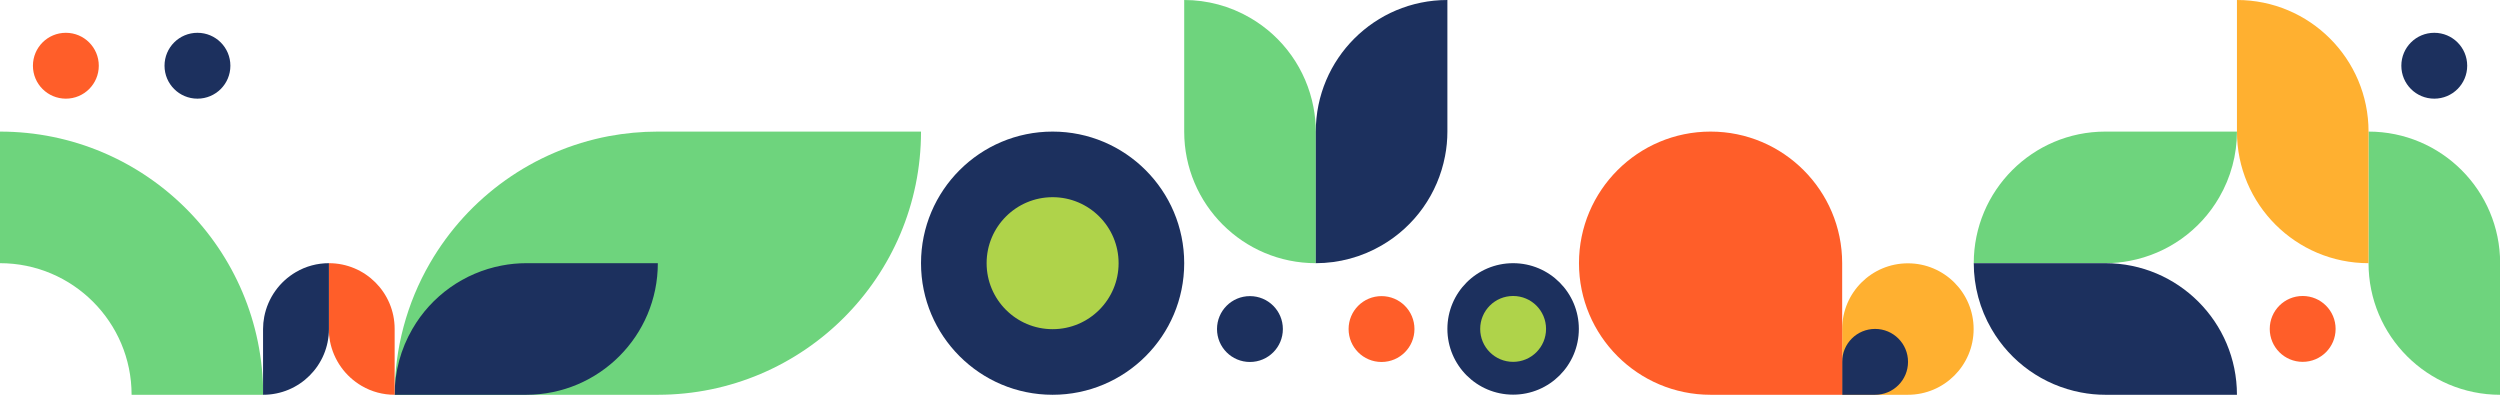 <?xml version="1.0" encoding="UTF-8"?>
<svg xmlns="http://www.w3.org/2000/svg" version="1.1" viewBox="0 0 1920.7 303.3">
  <defs>
    <style>
      .cls-1 {
        fill: #6ed47d;
      }

      .cls-2 {
        fill: #ffb030;
      }

      .cls-3 {
        fill: #1c305e;
      }

      .cls-4 {
        fill: #afd34a;
      }

      .cls-5 {
        fill: #ff5e29;
      }
    </style>
  </defs>
  <!-- Generator: Adobe Illustrator 28.7.3, SVG Export Plug-In . SVG Version: 1.2.0 Build 164)  -->
  <g>
    <g id="Layer_1">
      <g id="Group_734">
        <g id="Group_450">
          <path id="Path_678" class="cls-2" d="M1465.8,303.3c27.9,0,50.5-22.6,50.5-50.5,0-27.9-22.6-50.5-50.5-50.5-27.9,0-50.5,22.6-50.5,50.5,0,0,0,0,0,0v50.5h50.5Z"/>
          <path id="Path_679" class="cls-3" d="M1440.6,303.3c14,0,25.3-11.3,25.3-25.3s-11.3-25.3-25.3-25.3-25.3,11.3-25.3,25.3v25.3h25.3Z"/>
        </g>
        <path id="Path_680" class="cls-5" d="M1415.3,202.2c0-55.8-45.3-101.1-101.1-101.1-55.8,0-101.1,45.3-101.1,101.1,0,55.8,45.3,101.1,101.1,101.1h101.1v-101.1Z"/>
        <g id="Group_451">
          <g id="Group_476">
            <path id="Path_681" class="cls-3" d="M1112,252.7c0-27.9,22.6-50.5,50.5-50.5s50.5,22.6,50.5,50.5c0,27.9-22.6,50.5-50.5,50.5-27.9,0-50.5-22.6-50.5-50.5"/>
            <path id="Path_682" class="cls-4" d="M1137.2,252.7c0-14,11.3-25.3,25.3-25.3s25.3,11.3,25.3,25.3c0,14-11.3,25.3-25.3,25.3h0c-14,0-25.3-11.3-25.3-25.3"/>
          </g>
        </g>
        <g id="Group_448">
          <path id="Path_1227" class="cls-1" d="M707.6,101.1c0,111.6-90.5,202.1-202.1,202.2h-202.3c0-35.5,9.3-70.4,27.1-101.1,29.5-51,79.6-86.6,137.4-97.6,12.4-2.3,25-3.5,37.6-3.5h202.2Z"/>
          <path id="Path_1228" class="cls-3" d="M505.4,202.2c0,55.8-45.2,101.1-101.1,101.1h-101.1c0-17.7,4.7-35.2,13.6-50.5,14.7-25.5,39.8-43.3,68.7-48.8,6.2-1.2,12.5-1.8,18.8-1.8h101.1Z"/>
        </g>
        <g id="Group_477">
          <path id="Path_1231" class="cls-1" d="M0,202.2c55.8,0,101.1,45.3,101.1,101.1h0s101.1,0,101.1,0C202.2,191.6,111.7,101.1,0,101.1v101.1Z"/>
          <g id="Group_729">
            <path id="Path_684" class="cls-5" d="M25.3,50.5c0,14,11.3,25.3,25.3,25.3,14,0,25.3-11.3,25.3-25.3,0-14-11.3-25.3-25.3-25.3-14,0-25.3,11.3-25.3,25.3s0,0,0,0"/>
            <path id="Path_685" class="cls-3" d="M126.4,50.5c0,14,11.3,25.3,25.3,25.3s25.3-11.3,25.3-25.3-11.3-25.3-25.3-25.3c-14,0-25.3,11.3-25.3,25.3,0,0,0,0,0,0"/>
          </g>
        </g>
        <g id="Group_507">
          <path id="Path_684-2" class="cls-5" d="M1743.8,252.7c0,14,11.3,25.3,25.3,25.3,14,0,25.3-11.3,25.3-25.3,0-14-11.3-25.3-25.3-25.3-14,0-25.3,11.3-25.3,25.3,0,0,0,0,0,0"/>
          <path id="Path_685-2" class="cls-3" d="M1844.9,50.5c0,14,11.3,25.3,25.3,25.3s25.3-11.3,25.3-25.3-11.3-25.3-25.3-25.3c-14,0-25.3,11.3-25.3,25.3,0,0,0,0,0,0"/>
          <path id="Path_686" class="cls-1" d="M1819.7,101.1c55.8,0,101.1,45.2,101.1,101.1v101.1c-55.8,0-101.1-45.2-101.1-101.1,0,0,0,0,0,0v-101.1Z"/>
          <path id="Path_687" class="cls-2" d="M1718.6,0c55.8,0,101.1,45.2,101.1,101.1v101.1c-55.8,0-101.1-45.2-101.1-101.1,0,0,0,0,0,0V0Z"/>
        </g>
        <g id="Group_512">
          <path id="Path_1229" class="cls-1" d="M1516.4,202.2c0-55.8,45.2-101.1,101.1-101.1h101.1c0,17.7-4.7,35.2-13.6,50.5-14.7,25.5-39.8,43.3-68.7,48.8-6.2,1.2-12.5,1.8-18.8,1.8h-101.1Z"/>
          <path id="Path_1230" class="cls-3" d="M1718.6,303.3c0-55.8-45.2-101.1-101.1-101.1h-101.1c0,17.7,4.7,35.2,13.6,50.5,14.7,25.5,39.8,43.3,68.7,48.8,6.2,1.2,12.5,1.8,18.8,1.8h101.1Z"/>
        </g>
        <g id="Group_732">
          <path id="Path_1229-2" class="cls-5" d="M252.7,202.2c27.9,0,50.5,22.6,50.5,50.5v50.6c-8.9,0-17.6-2.3-25.3-6.8-12.7-7.4-21.6-19.9-24.4-34.4-.6-3.1-.9-6.2-.9-9.4v-50.5Z"/>
          <path id="Path_1230-2" class="cls-3" d="M202.2,303.3c27.9,0,50.5-22.6,50.5-50.5v-50.6c-8.9,0-17.6,2.3-25.3,6.8-12.7,7.4-21.6,19.9-24.4,34.4-.6,3.1-.9,6.2-.9,9.4v50.5Z"/>
        </g>
        <g id="Group_730">
          <path id="Path_1229-3" class="cls-1" d="M1010.9,202.2c-55.8,0-101.1-45.2-101.1-101.1V0c17.7,0,35.2,4.7,50.5,13.6,25.5,14.7,43.3,39.8,48.8,68.7,1.2,6.2,1.8,12.5,1.8,18.8v101.1Z"/>
          <path id="Path_1230-3" class="cls-3" d="M1112,0c-55.8,0-101.1,45.2-101.1,101.1v101.1c17.7,0,35.2-4.7,50.5-13.6,25.5-14.7,43.3-39.8,48.8-68.7,1.2-6.2,1.8-12.5,1.8-18.8V0Z"/>
        </g>
        <g id="Group_731">
          <path id="Path_684-3" class="cls-5" d="M1086.7,252.8c0-14-11.3-25.3-25.3-25.3-14,0-25.3,11.3-25.3,25.3,0,14,11.3,25.3,25.3,25.3,14,0,25.3-11.3,25.3-25.3,0,0,0,0,0,0"/>
          <path id="Path_685-3" class="cls-3" d="M985.6,252.8c0-14-11.3-25.3-25.3-25.3s-25.3,11.3-25.3,25.3,11.3,25.3,25.3,25.3c14,0,25.3-11.3,25.3-25.3,0,0,0,0,0,0"/>
        </g>
        <g id="Group_733">
          <g id="Group_476-2">
            <path id="Path_681-2" class="cls-3" d="M909.8,202.2c0,55.8-45.3,101.1-101.1,101.1s-101.1-45.3-101.1-101.1c0-55.8,45.3-101.1,101.1-101.1s0,0,0,0c55.8,0,101.1,45.3,101.1,101.1"/>
            <path id="Path_682-2" class="cls-4" d="M859.4,202.2c0,28-22.7,50.7-50.7,50.7s-50.7-22.7-50.7-50.7c0-28,22.7-50.7,50.7-50.7,0,0,0,0,0,0,28,0,50.7,22.7,50.7,50.7"/>
          </g>
        </g>
      </g>
    </g>
  </g>
</svg>